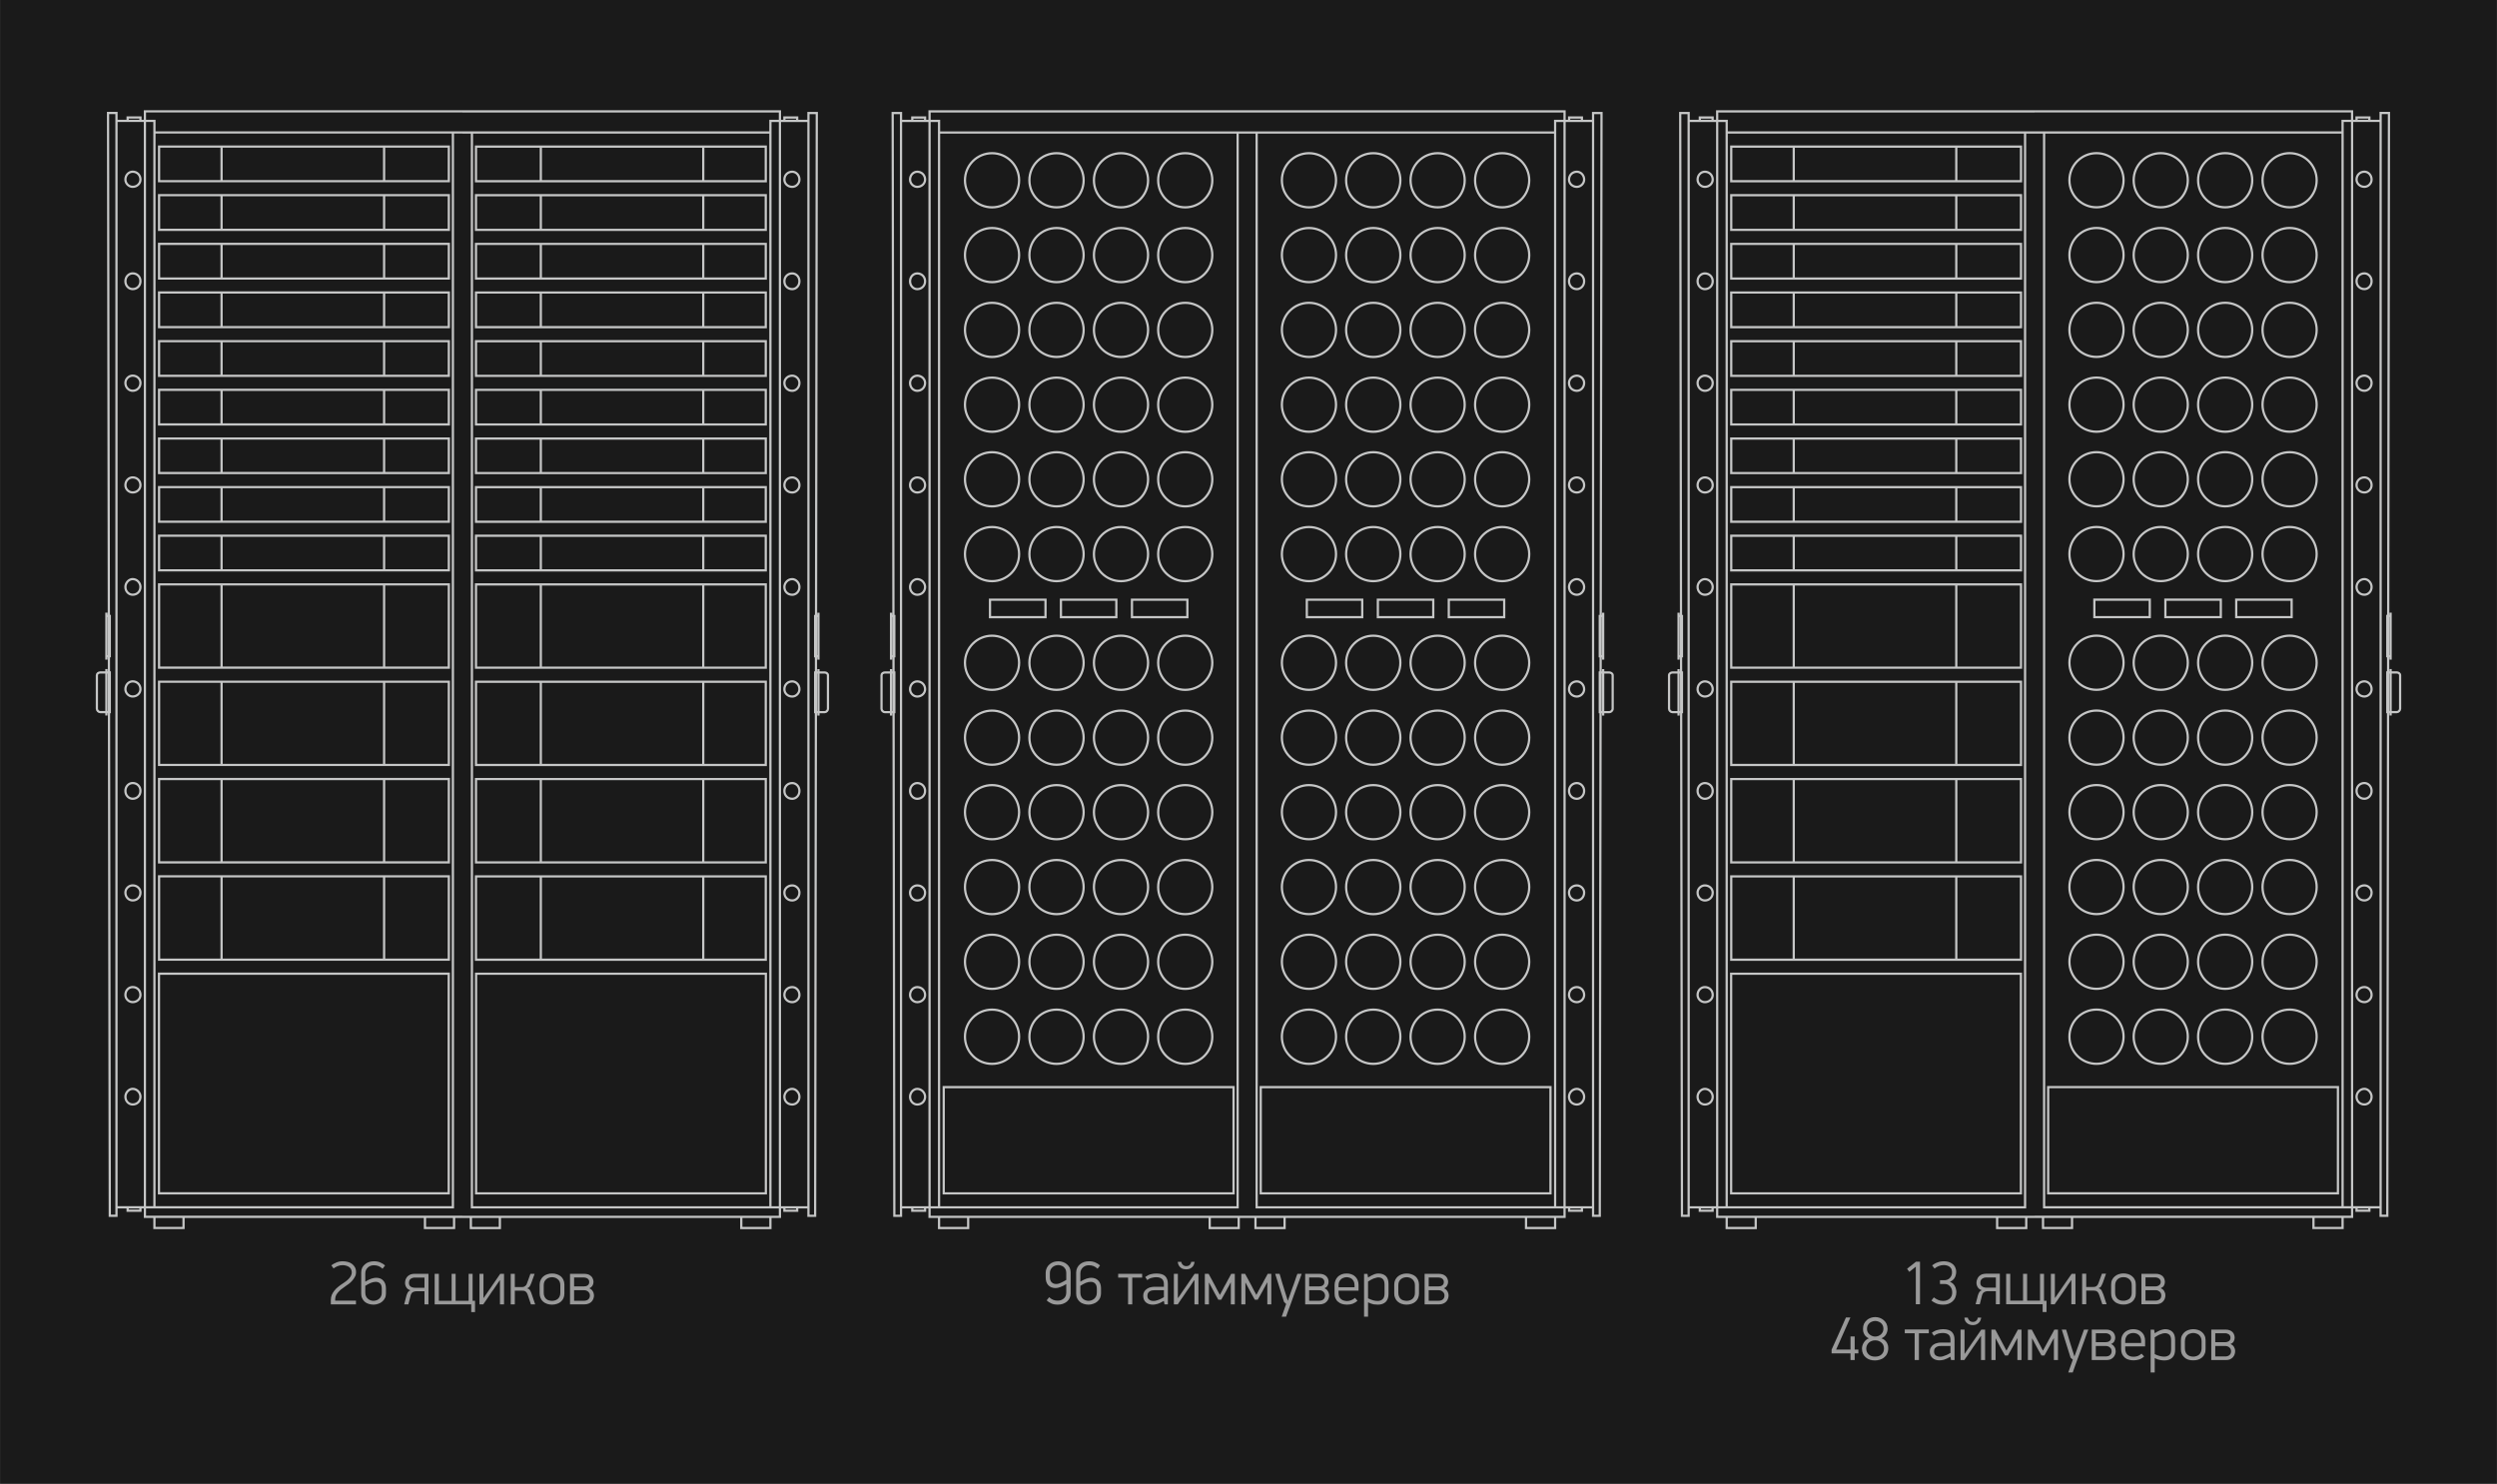 <?xml version="1.0" encoding="UTF-8"?>
<!DOCTYPE svg PUBLIC "-//W3C//DTD SVG 1.1//EN" "http://www.w3.org/Graphics/SVG/1.1/DTD/svg11.dtd">
<!-- Creator: CorelDRAW X8 -->
<svg xmlns="http://www.w3.org/2000/svg" xml:space="preserve" width="257.322mm" height="152.937mm" version="1.1" style="shape-rendering:geometricPrecision; text-rendering:geometricPrecision; image-rendering:optimizeQuality; fill-rule:evenodd; clip-rule:evenodd"
viewBox="0 0 25732 15294"
 xmlns:xlink="http://www.w3.org/1999/xlink">
 <defs>
  <style type="text/css">
   <![CDATA[
    .str0 {stroke:#C5C6C6;stroke-width:23}
    .fil1 {fill:none}
    .fil0 {fill:#1A1A1A}
    .fil2 {fill:#999999;fill-rule:nonzero}
   ]]>
  </style>
 </defs>
 <g id="Слой_x0020_1">
  <polygon class="fil0" points="25732,0 0,0 0,15294 25732,15294 "/>
 </g>
 <g id="Слой_x0020_1_0">
  <g id="_861688256">
   <path class="fil1 str0" d="M7639 12542l0 115 300 0 0 -115m-3087 0l0 115 299 0 0 -115m3013 -10772c40,0 74,35 74,81 0,40 -34,75 -74,75 -47,0 -81,-35 -81,-75 0,-46 34,-81 81,-81zm0 1048c40,0 74,35 74,81 0,46 -34,81 -74,81 -47,0 -81,-35 -81,-81 0,-46 34,-81 81,-81zm0 1054c40,0 74,35 74,75 0,46 -34,81 -74,81 -47,0 -81,-35 -81,-81 0,-40 34,-75 81,-75zm0 1049c40,0 74,34 74,80 0,41 -34,75 -74,75 -47,0 -81,-34 -81,-75 0,-46 34,-80 81,-80zm0 1048c40,0 74,40 74,81 0,46 -34,80 -74,80 -47,0 -81,-34 -81,-80 0,-41 34,-81 81,-81zm0 1054c40,0 74,35 74,81 0,40 -34,75 -74,75 -47,0 -81,-35 -81,-75 0,-46 34,-81 81,-81zm0 1048c40,0 74,35 74,81 0,46 -34,81 -74,81 -47,0 -81,-35 -81,-81 0,-46 34,-81 81,-81zm0 1055c40,0 74,34 74,74 0,47 -34,81 -74,81 -47,0 -81,-34 -81,-81 0,-40 34,-74 81,-74zm0 1048c40,0 74,34 74,81 0,40 -34,74 -74,74 -47,0 -81,-34 -81,-74 0,-47 34,-81 81,-81zm0 1049c40,0 74,41 74,81 0,46 -34,80 -74,80 -47,0 -81,-34 -81,-80 0,-40 34,-81 81,-81zm270 -4908l0 484m-34 -450l34 0 0 415 -34 0 0 -415zm34 547l0 479m64 -444l-64 0 0 409 64 0c17,0 34,-17 34,-35l0 -345c0,-17 -17,-29 -34,-29zm-98 0l34 0 0 409 -34 0 0 -409zm-317 5513l0 35c0,0 17,0 17,0l98 0c0,0 17,0 17,0l0 -35 0 0m-132 -11198l0 -35c0,0 17,0 17,0l98 0c0,0 17,0 17,0l0 35 0 0m116 11198l-392 0 0 -11198 392 0m86 -81l-86 0 0 11366 69 0 17 -11366zm-478 11279l-3076 0 0 -11078m-98 -218l3272 0 0 11394 -3272 0m141 -2506l2986 0 0 2264 -2986 0 0 -2264zm-1 -8168l2986 0 0 -357 -2986 0 0 357zm0 501l2986 0 0 -357 -2986 0 0 357zm0 502l2986 0 0 -357 -2986 0 0 357zm0 501l2986 0 0 -357 -2986 0 0 357zm0 502l2986 0 0 -357 -2986 0 0 357zm0 501l2986 0 0 -357 -2986 0 0 357zm0 501l2986 0 0 -356 -2986 0 0 356zm0 502l2986 0 0 -357 -2986 0 0 357zm0 501l2986 0 0 -357 -2986 0 0 357zm2342 -4011l0 -357m0 858l0 -357m0 859l0 -357m0 858l0 -357m0 859l0 -357m0 858l0 -357m0 858l0 -356m0 858l0 -357m0 858l0 -357m-1674 -4011l0 357m0 144l0 357m0 145l0 357m0 144l0 357m0 145l0 357m0 144l0 357m0 145l0 356m0 145l0 357m0 144l0 357m-668 1003l2986 0 0 -858 -2986 0 0 858zm0 1003l2986 0 0 -858 -2986 0 0 858zm0 1004l2986 0 0 -859 -2986 0 0 859zm0 1003l2986 0 0 -859 -2986 0 0 859zm3033 -8526l-3173 0m2482 5516l0 -858m0 1861l0 -858m0 1862l0 -859m0 1862l0 -859m-1674 -3009l0 858m0 145l0 858m0 145l0 859m0 144l0 859m-3682 2650l0 115 -300 0 0 -115m3088 0l0 115 -300 0 0 -115m-3012 -10772c-41,0 -75,35 -75,81 0,40 34,75 75,75 46,0 80,-35 80,-75 0,-46 -34,-81 -80,-81zm0 1048c-41,0 -75,35 -75,81 0,46 34,81 75,81 46,0 80,-35 80,-81 0,-46 -34,-81 -80,-81zm0 1054c-41,0 -75,35 -75,75 0,46 34,81 75,81 46,0 80,-35 80,-81 0,-40 -34,-75 -80,-75zm0 1049c-41,0 -75,34 -75,80 0,41 34,75 75,75 46,0 80,-34 80,-75 0,-46 -34,-80 -80,-80zm0 1048c-41,0 -75,40 -75,81 0,46 34,80 75,80 46,0 80,-34 80,-80 0,-41 -34,-81 -80,-81zm0 1054c-41,0 -75,35 -75,81 0,40 34,75 75,75 46,0 80,-35 80,-75 0,-46 -34,-81 -80,-81zm0 1048c-41,0 -75,35 -75,81 0,46 34,81 75,81 46,0 80,-35 80,-81 0,-46 -34,-81 -80,-81zm0 1055c-41,0 -75,34 -75,74 0,47 34,81 75,81 46,0 80,-34 80,-81 0,-40 -34,-74 -80,-74zm0 1048c-41,0 -75,34 -75,81 0,40 34,74 75,74 46,0 80,-34 80,-74 0,-47 -34,-81 -80,-81zm0 1049c-41,0 -75,41 -75,81 0,46 34,80 75,80 46,0 80,-34 80,-80 0,-40 -34,-81 -80,-81zm-271 -4908l0 484m35 -450l-35 0 0 415 35 0 0 -415zm-35 547l0 479m-63 -444l63 0 0 409 -63 0c-18,0 -35,-17 -35,-35l0 -345c0,-17 17,-29 35,-29zm98 0l-35 0 0 409 35 0 0 -409zm316 5513l0 35c0,0 -17,0 -17,0l-98 0c0,0 -17,0 -17,0l0 -35 0 0m132 -11198l0 -35c0,0 -17,0 -17,0l-98 0c0,0 -17,0 -17,0l0 35 0 0m-115 11198l391 0 0 -11198 -391 0m-87 -81l87 0 0 11366 -69 0 -18 -11366zm478 11279l3076 0 0 -11078m98 -218l-3272 0 0 11394 3272 0m-141 -2506l-2986 0 0 2264 2986 0 0 -2264zm1 -8168l-2986 0 0 -357 2986 0 0 357zm0 501l-2986 0 0 -357 2986 0 0 357zm0 502l-2986 0 0 -357 2986 0 0 357zm0 501l-2986 0 0 -357 2986 0 0 357zm0 502l-2986 0 0 -357 2986 0 0 357zm0 501l-2986 0 0 -357 2986 0 0 357zm0 501l-2986 0 0 -356 2986 0 0 356zm0 502l-2986 0 0 -357 2986 0 0 357zm0 501l-2986 0 0 -357 2986 0 0 357zm-2342 -4011l0 -357m0 858l0 -357m0 859l0 -357m0 858l0 -357m0 859l0 -357m0 858l0 -357m0 858l0 -356m0 858l0 -357m0 858l0 -357m1675 -4011l0 357m0 144l0 357m0 145l0 357m0 144l0 357m0 145l0 357m0 144l0 357m0 145l0 356m0 145l0 357m0 144l0 357m667 1003l-2986 0 0 -858 2986 0 0 858zm0 1003l-2986 0 0 -858 2986 0 0 858zm0 1004l-2986 0 0 -859 2986 0 0 859zm0 1003l-2986 0 0 -859 2986 0 0 859zm-3032 -8526l3172 0m-2482 5516l0 -858m0 1861l0 -858m0 1862l0 -859m0 1862l0 -859m1675 -3009l0 858m0 145l0 858m0 145l0 859m0 144l0 859"/>
   <path class="fil1 str0" d="M15726 12542l0 115 300 0 0 -115m-3088 0l0 115 300 0 0 -115m3012 -10772c40,0 75,35 75,81 0,40 -35,75 -75,75 -46,0 -81,-35 -81,-75 0,-46 35,-81 81,-81zm0 1048c40,0 75,35 75,81 0,46 -35,81 -75,81 -46,0 -81,-35 -81,-81 0,-46 35,-81 81,-81zm0 1054c40,0 75,35 75,75 0,46 -35,81 -75,81 -46,0 -81,-35 -81,-81 0,-40 35,-75 81,-75zm0 1049c40,0 75,34 75,80 0,41 -35,75 -75,75 -46,0 -81,-34 -81,-75 0,-46 35,-80 81,-80zm0 1048c40,0 75,40 75,81 0,46 -35,80 -75,80 -46,0 -81,-34 -81,-80 0,-41 35,-81 81,-81zm0 1054c40,0 75,35 75,81 0,40 -35,75 -75,75 -46,0 -81,-35 -81,-75 0,-46 35,-81 81,-81zm0 1048c40,0 75,35 75,81 0,46 -35,81 -75,81 -46,0 -81,-35 -81,-81 0,-46 35,-81 81,-81zm0 1055c40,0 75,34 75,74 0,47 -35,81 -75,81 -46,0 -81,-34 -81,-81 0,-40 35,-74 81,-74zm0 1048c40,0 75,34 75,81 0,40 -35,74 -75,74 -46,0 -81,-34 -81,-74 0,-47 35,-81 81,-81zm0 1049c40,0 75,40 75,81 0,46 -35,80 -75,80 -46,0 -81,-34 -81,-80 0,-41 35,-81 81,-81zm271 -4908l0 484m-35 -450l35 0 0 415 -35 0 0 -415zm35 547l0 479m63 -444l-63 0 0 409 63 0c17,0 35,-17 35,-35l0 -345c0,-17 -18,-29 -35,-29zm-98 0l35 0 0 409 -35 0 0 -409zm-316 5513l0 35c0,0 17,0 17,0l98 0c0,0 17,0 17,0l0 -35 0 0m-132 -11198l0 -35c0,0 17,0 17,0l98 0c0,0 17,0 17,0l0 35 0 0m115 11198l-391 0 0 -11198 391 0m87 -81l-87 0 0 11366 69 0 18 -11366zm-478 11279l-3076 0 0 -11078m-98 -218l3271 0 0 11394 -3271 0m140 -1337l2986 0 0 1095 -2986 0 0 -1095zm3032 -9839l-3172 0m2649 4995l0 -180 -571 0 0 180 571 0zm-1463 0l0 -180 -571 0 0 180 571 0zm1442 -1700c154,0 279,125 279,279 0,154 -125,279 -279,279 -154,0 -279,-125 -279,-279 0,-154 125,-279 279,-279zm-665 0c154,0 279,125 279,279 0,154 -125,279 -279,279 -154,0 -279,-125 -279,-279 0,-154 125,-279 279,-279zm665 771c154,0 279,125 279,279 0,155 -125,279 -279,279 -154,0 -279,-124 -279,-279 0,-154 125,-279 279,-279zm-665 0c154,0 279,125 279,279 0,155 -125,279 -279,279 -154,0 -279,-124 -279,-279 0,-154 125,-279 279,-279zm665 -3853c154,0 279,125 279,279 0,154 -125,279 -279,279 -154,0 -279,-125 -279,-279 0,-154 125,-279 279,-279zm-665 0c154,0 279,125 279,279 0,154 -125,279 -279,279 -154,0 -279,-125 -279,-279 0,-154 125,-279 279,-279zm-663 3082c154,0 279,125 279,279 0,154 -125,279 -279,279 -155,0 -280,-125 -280,-279 0,-154 125,-279 280,-279zm-663 0c155,0 279,125 279,279 0,154 -124,279 -279,279 -154,0 -279,-125 -279,-279 0,-154 125,-279 279,-279zm663 771c154,0 279,125 279,279 0,155 -125,279 -279,279 -155,0 -280,-124 -280,-279 0,-154 125,-279 280,-279zm-663 0c155,0 279,125 279,279 0,155 -124,279 -279,279 -154,0 -279,-124 -279,-279 0,-154 125,-279 279,-279zm663 -3853c154,0 279,125 279,279 0,154 -125,279 -279,279 -155,0 -280,-125 -280,-279 0,-154 125,-279 280,-279zm-663 0c155,0 279,125 279,279 0,154 -124,279 -279,279 -154,0 -279,-125 -279,-279 0,-154 125,-279 279,-279zm0 2313c155,0 279,125 279,279 0,154 -124,279 -279,279 -154,0 -279,-125 -279,-279 0,-154 125,-279 279,-279zm663 0c154,0 279,125 279,279 0,154 -125,279 -279,279 -155,0 -280,-125 -280,-279 0,-154 125,-279 280,-279zm663 0c154,0 279,125 279,279 0,154 -125,279 -279,279 -154,0 -279,-125 -279,-279 0,-154 125,-279 279,-279zm665 0c154,0 279,125 279,279 0,154 -125,279 -279,279 -154,0 -279,-125 -279,-279 0,-154 125,-279 279,-279zm-1991 -771c155,0 279,125 279,279 0,154 -124,279 -279,279 -154,0 -279,-125 -279,-279 0,-154 125,-279 279,-279zm663 0c154,0 279,125 279,279 0,154 -125,279 -279,279 -155,0 -280,-125 -280,-279 0,-154 125,-279 280,-279zm663 0c154,0 279,125 279,279 0,154 -125,279 -279,279 -154,0 -279,-125 -279,-279 0,-154 125,-279 279,-279zm665 0c154,0 279,125 279,279 0,154 -125,279 -279,279 -154,0 -279,-125 -279,-279 0,-154 125,-279 279,-279zm0 -771c154,0 279,125 279,279 0,154 -125,279 -279,279 -154,0 -279,-125 -279,-279 0,-154 125,-279 279,-279zm-665 0c154,0 279,125 279,279 0,154 -125,279 -279,279 -154,0 -279,-125 -279,-279 0,-154 125,-279 279,-279zm-663 0c154,0 279,125 279,279 0,154 -125,279 -279,279 -155,0 -280,-125 -280,-279 0,-154 125,-279 280,-279zm-663 0c155,0 279,125 279,279 0,154 -124,279 -279,279 -154,0 -279,-125 -279,-279 0,-154 125,-279 279,-279zm0 7842c155,0 279,-125 279,-279 0,-154 -124,-279 -279,-279 -154,0 -279,125 -279,279 0,154 125,279 279,279zm663 0c154,0 279,-125 279,-279 0,-154 -125,-279 -279,-279 -155,0 -280,125 -280,279 0,154 125,279 280,279zm663 0c154,0 279,-125 279,-279 0,-154 -125,-279 -279,-279 -154,0 -279,125 -279,279 0,154 125,279 279,279zm665 0c154,0 279,-125 279,-279 0,-154 -125,-279 -279,-279 -154,0 -279,125 -279,279 0,154 125,279 279,279zm0 -770c154,0 279,-125 279,-279 0,-154 -125,-279 -279,-279 -154,0 -279,125 -279,279 0,154 125,279 279,279zm-665 0c154,0 279,-125 279,-279 0,-154 -125,-279 -279,-279 -154,0 -279,125 -279,279 0,154 125,279 279,279zm-663 0c154,0 279,-125 279,-279 0,-154 -125,-279 -279,-279 -155,0 -280,125 -280,279 0,154 125,279 280,279zm-663 0c155,0 279,-125 279,-279 0,-154 -124,-279 -279,-279 -154,0 -279,125 -279,279 0,154 125,279 279,279zm1991 -772c154,0 279,-125 279,-279 0,-154 -125,-279 -279,-279 -154,0 -279,125 -279,279 0,154 125,279 279,279zm-665 0c154,0 279,-125 279,-279 0,-154 -125,-279 -279,-279 -154,0 -279,125 -279,279 0,154 125,279 279,279zm-663 0c154,0 279,-125 279,-279 0,-154 -125,-279 -279,-279 -155,0 -280,125 -280,279 0,154 125,279 280,279zm-663 0c155,0 279,-125 279,-279 0,-154 -124,-279 -279,-279 -154,0 -279,125 -279,279 0,154 125,279 279,279zm0 2315c155,0 279,-126 279,-280 0,-154 -124,-279 -279,-279 -154,0 -279,125 -279,279 0,155 125,280 279,280zm663 0c154,0 279,-126 279,-280 0,-154 -125,-279 -279,-279 -155,0 -280,125 -280,279 0,155 125,280 280,280zm-663 -3855c155,0 279,-125 279,-279 0,-154 -124,-279 -279,-279 -154,0 -279,125 -279,279 0,154 125,279 279,279zm663 0c154,0 279,-125 279,-279 0,-154 -125,-279 -279,-279 -155,0 -280,125 -280,279 0,154 125,279 280,279zm-663 772c155,0 279,-125 279,-279 0,-154 -124,-279 -279,-279 -154,0 -279,125 -279,279 0,154 125,279 279,279zm663 0c154,0 279,-125 279,-279 0,-154 -125,-279 -279,-279 -155,0 -280,125 -280,279 0,154 125,279 280,279zm663 3083c154,0 279,-126 279,-280 0,-154 -125,-279 -279,-279 -154,0 -279,125 -279,279 0,155 125,280 279,280zm665 0c154,0 279,-126 279,-280 0,-154 -125,-279 -279,-279 -154,0 -279,125 -279,279 0,155 125,280 279,280zm-665 -3855c154,0 279,-125 279,-279 0,-154 -125,-279 -279,-279 -154,0 -279,125 -279,279 0,154 125,279 279,279zm665 0c154,0 279,-125 279,-279 0,-154 -125,-279 -279,-279 -154,0 -279,125 -279,279 0,154 125,279 279,279zm-665 772c154,0 279,-125 279,-279 0,-154 -125,-279 -279,-279 -154,0 -279,125 -279,279 0,154 125,279 279,279zm665 0c154,0 279,-125 279,-279 0,-154 -125,-279 -279,-279 -154,0 -279,125 -279,279 0,154 125,279 279,279zm-710 -1521l0 -180 -571 0 0 180 571 0zm-4793 6181l0 115 -300 0 0 -115m3088 0l0 115 -299 0 0 -115m-3014 -10772c-40,0 -74,35 -74,81 0,40 34,75 74,75 46,0 81,-35 81,-75 0,-46 -35,-81 -81,-81zm0 1048c-40,0 -74,35 -74,81 0,46 34,81 74,81 46,0 81,-35 81,-81 0,-46 -35,-81 -81,-81zm0 1054c-40,0 -74,35 -74,75 0,46 34,81 74,81 46,0 81,-35 81,-81 0,-40 -35,-75 -81,-75zm0 1049c-40,0 -74,34 -74,80 0,41 34,75 74,75 46,0 81,-34 81,-75 0,-46 -35,-80 -81,-80zm0 1048c-40,0 -74,40 -74,81 0,46 34,80 74,80 46,0 81,-34 81,-80 0,-41 -35,-81 -81,-81zm0 1054c-40,0 -74,35 -74,81 0,40 34,75 74,75 46,0 81,-35 81,-75 0,-46 -35,-81 -81,-81zm0 1048c-40,0 -74,35 -74,81 0,46 34,81 74,81 46,0 81,-35 81,-81 0,-46 -35,-81 -81,-81zm0 1055c-40,0 -74,34 -74,74 0,47 34,81 74,81 46,0 81,-34 81,-81 0,-40 -35,-74 -81,-74zm0 1048c-40,0 -74,34 -74,81 0,40 34,74 74,74 46,0 81,-34 81,-74 0,-47 -35,-81 -81,-81zm0 1049c-40,0 -74,40 -74,81 0,46 34,80 74,80 46,0 81,-34 81,-80 0,-41 -35,-81 -81,-81zm-270 -4908l0 484m34 -450l-34 0 0 415 34 0 0 -415zm-34 547l0 479m-64 -444l64 0 0 409 -64 0c-17,0 -34,-17 -34,-35l0 -345c0,-17 17,-29 34,-29zm98 0l-34 0 0 409 34 0 0 -409zm317 5513l0 35c0,0 -17,0 -17,0l-98 0c0,0 -17,0 -17,0l0 -35 0 0m132 -11198l0 -35c0,0 -17,0 -17,0l-98 0c0,0 -17,0 -17,0l0 35 0 0m-116 11198l392 0 0 -11198 -392 0m-86 -81l86 0 0 11366 -69 0 -17 -11366zm478 11279l3077 0 0 -11078m98 -218l-3273 0 0 11394 3273 0m-140 -1337l-2987 0 0 1095 2987 0 0 -1095zm-3034 -9839l3174 0m-2650 4995l0 -180 572 0 0 180 -572 0zm1463 0l0 -180 571 0 0 180 -571 0zm-1442 -1700c-155,0 -279,125 -279,279 0,154 124,279 279,279 154,0 279,-125 279,-279 0,-154 -125,-279 -279,-279zm665 0c-155,0 -280,125 -280,279 0,154 126,279 280,279 154,0 279,-125 279,-279 0,-154 -125,-279 -279,-279zm-665 771c-155,0 -279,125 -279,279 0,155 124,279 279,279 154,0 279,-124 279,-279 0,-154 -125,-279 -279,-279zm665 0c-155,0 -280,125 -280,279 0,155 126,279 280,279 154,0 279,-124 279,-279 0,-154 -125,-279 -279,-279zm-665 -3853c-155,0 -279,125 -279,279 0,154 124,279 279,279 154,0 279,-125 279,-279 0,-154 -125,-279 -279,-279zm665 0c-155,0 -280,125 -280,279 0,154 126,279 280,279 154,0 279,-125 279,-279 0,-154 -125,-279 -279,-279zm664 3082c-154,0 -279,125 -279,279 0,154 125,279 279,279 154,0 279,-125 279,-279 0,-154 -125,-279 -279,-279zm662 0c-154,0 -279,125 -279,279 0,154 125,279 279,279 154,0 279,-125 279,-279 0,-154 -125,-279 -279,-279zm-662 771c-154,0 -279,125 -279,279 0,155 125,279 279,279 154,0 279,-124 279,-279 0,-154 -125,-279 -279,-279zm662 0c-154,0 -279,125 -279,279 0,155 125,279 279,279 154,0 279,-124 279,-279 0,-154 -125,-279 -279,-279zm-662 -3853c-154,0 -279,125 -279,279 0,154 125,279 279,279 154,0 279,-125 279,-279 0,-154 -125,-279 -279,-279zm662 0c-154,0 -279,125 -279,279 0,154 125,279 279,279 154,0 279,-125 279,-279 0,-154 -125,-279 -279,-279zm0 2313c-154,0 -279,125 -279,279 0,154 125,279 279,279 154,0 279,-125 279,-279 0,-154 -125,-279 -279,-279zm-662 0c-154,0 -279,125 -279,279 0,154 125,279 279,279 154,0 279,-125 279,-279 0,-154 -125,-279 -279,-279zm-664 0c-155,0 -280,125 -280,279 0,154 126,279 280,279 154,0 279,-125 279,-279 0,-154 -125,-279 -279,-279zm-665 0c-155,0 -279,125 -279,279 0,154 124,279 279,279 154,0 279,-125 279,-279 0,-154 -125,-279 -279,-279zm1991 -771c-154,0 -279,125 -279,279 0,154 125,279 279,279 154,0 279,-125 279,-279 0,-154 -125,-279 -279,-279zm-662 0c-154,0 -279,125 -279,279 0,154 125,279 279,279 154,0 279,-125 279,-279 0,-154 -125,-279 -279,-279zm-664 0c-155,0 -280,125 -280,279 0,154 126,279 280,279 154,0 279,-125 279,-279 0,-154 -125,-279 -279,-279zm-665 0c-155,0 -279,125 -279,279 0,154 124,279 279,279 154,0 279,-125 279,-279 0,-154 -125,-279 -279,-279zm0 -771c-155,0 -279,125 -279,279 0,154 124,279 279,279 154,0 279,-125 279,-279 0,-154 -125,-279 -279,-279zm665 0c-155,0 -280,125 -280,279 0,154 126,279 280,279 154,0 279,-125 279,-279 0,-154 -125,-279 -279,-279zm664 0c-154,0 -279,125 -279,279 0,154 125,279 279,279 154,0 279,-125 279,-279 0,-154 -125,-279 -279,-279zm662 0c-154,0 -279,125 -279,279 0,154 125,279 279,279 154,0 279,-125 279,-279 0,-154 -125,-279 -279,-279zm0 7842c-154,0 -279,-125 -279,-279 0,-154 125,-279 279,-279 154,0 279,125 279,279 0,154 -125,279 -279,279zm-662 0c-154,0 -279,-125 -279,-279 0,-154 125,-279 279,-279 154,0 279,125 279,279 0,154 -125,279 -279,279zm-664 0c-155,0 -280,-125 -280,-279 0,-154 126,-279 280,-279 154,0 279,125 279,279 0,154 -125,279 -279,279zm-665 0c-155,0 -279,-125 -279,-279 0,-154 124,-279 279,-279 154,0 279,125 279,279 0,154 -125,279 -279,279zm0 -770c-155,0 -279,-125 -279,-279 0,-154 124,-279 279,-279 154,0 279,125 279,279 0,154 -125,279 -279,279zm665 0c-155,0 -280,-125 -280,-279 0,-154 126,-279 280,-279 154,0 279,125 279,279 0,154 -125,279 -279,279zm664 0c-154,0 -279,-125 -279,-279 0,-154 125,-279 279,-279 154,0 279,125 279,279 0,154 -125,279 -279,279zm662 0c-154,0 -279,-125 -279,-279 0,-154 125,-279 279,-279 154,0 279,125 279,279 0,154 -125,279 -279,279zm-1991 -772c-155,0 -279,-125 -279,-279 0,-154 124,-279 279,-279 154,0 279,125 279,279 0,154 -125,279 -279,279zm665 0c-155,0 -280,-125 -280,-279 0,-154 126,-279 280,-279 154,0 279,125 279,279 0,154 -125,279 -279,279zm664 0c-154,0 -279,-125 -279,-279 0,-154 125,-279 279,-279 154,0 279,125 279,279 0,154 -125,279 -279,279zm662 0c-154,0 -279,-125 -279,-279 0,-154 125,-279 279,-279 154,0 279,125 279,279 0,154 -125,279 -279,279zm0 2315c-154,0 -279,-126 -279,-280 0,-154 125,-279 279,-279 154,0 279,125 279,279 0,155 -125,280 -279,280zm-662 0c-154,0 -279,-126 -279,-280 0,-154 125,-279 279,-279 154,0 279,125 279,279 0,155 -125,280 -279,280zm662 -3855c-154,0 -279,-125 -279,-279 0,-154 125,-279 279,-279 154,0 279,125 279,279 0,154 -125,279 -279,279zm-662 0c-154,0 -279,-125 -279,-279 0,-154 125,-279 279,-279 154,0 279,125 279,279 0,154 -125,279 -279,279zm662 772c-154,0 -279,-125 -279,-279 0,-154 125,-279 279,-279 154,0 279,125 279,279 0,154 -125,279 -279,279zm-662 0c-154,0 -279,-125 -279,-279 0,-154 125,-279 279,-279 154,0 279,125 279,279 0,154 -125,279 -279,279zm-664 3083c-155,0 -280,-126 -280,-280 0,-154 126,-279 280,-279 154,0 279,125 279,279 0,155 -125,280 -279,280zm-665 0c-155,0 -279,-126 -279,-280 0,-154 124,-279 279,-279 154,0 279,125 279,279 0,155 -125,280 -279,280zm665 -3855c-155,0 -280,-125 -280,-279 0,-154 126,-279 280,-279 154,0 279,125 279,279 0,154 -125,279 -279,279zm-665 0c-155,0 -279,-125 -279,-279 0,-154 124,-279 279,-279 154,0 279,125 279,279 0,154 -125,279 -279,279zm665 772c-155,0 -280,-125 -280,-279 0,-154 126,-279 280,-279 154,0 279,125 279,279 0,154 -125,279 -279,279zm-665 0c-155,0 -279,-125 -279,-279 0,-154 124,-279 279,-279 154,0 279,125 279,279 0,154 -125,279 -279,279zm710 -1521l0 -180 571 0 0 180 -571 0z"/>
   <path class="fil1 str0" d="M18093 12542l0 115 -299 0 0 -115m3087 0l0 115 -300 0 0 -115m-3012 -10772c-40,0 -75,35 -75,81 0,40 35,75 75,75 46,0 81,-35 81,-75 0,-46 -35,-81 -81,-81zm0 1048c-40,0 -75,35 -75,81 0,46 35,81 75,81 46,0 81,-35 81,-81 0,-46 -35,-81 -81,-81zm0 1054c-40,0 -75,35 -75,75 0,46 35,81 75,81 46,0 81,-35 81,-81 0,-40 -35,-75 -81,-75zm0 1049c-40,0 -75,34 -75,80 0,41 35,75 75,75 46,0 81,-34 81,-75 0,-46 -35,-80 -81,-80zm0 1048c-40,0 -75,40 -75,81 0,46 35,80 75,80 46,0 81,-34 81,-80 0,-41 -35,-81 -81,-81zm0 1054c-40,0 -75,35 -75,81 0,40 35,75 75,75 46,0 81,-35 81,-75 0,-46 -35,-81 -81,-81zm0 1048c-40,0 -75,35 -75,81 0,46 35,81 75,81 46,0 81,-35 81,-81 0,-46 -35,-81 -81,-81zm0 1055c-40,0 -75,34 -75,74 0,47 35,81 75,81 46,0 81,-34 81,-81 0,-40 -35,-74 -81,-74zm0 1048c-40,0 -75,34 -75,81 0,40 35,74 75,74 46,0 81,-34 81,-74 0,-47 -35,-81 -81,-81zm0 1049c-40,0 -75,41 -75,81 0,46 35,80 75,80 46,0 81,-34 81,-80 0,-40 -35,-81 -81,-81zm-271 -4908l0 484m35 -450l-35 0 0 415 35 0 0 -415zm-35 547l0 479m-63 -444l63 0 0 409 -63 0c-17,0 -35,-17 -35,-35l0 -345c0,-17 18,-29 35,-29zm98 0l-35 0 0 409 35 0 0 -409zm316 5513l0 35c0,0 -17,0 -17,0l-98 0c0,0 -17,0 -17,0l0 -35 0 0m132 -11198l0 -35c0,0 -17,0 -17,0l-98 0c0,0 -17,0 -17,0l0 35 0 0m-115 11198l392 0 0 -11198 -392 0m-87 -81l87 0 0 11366 -69 0 -18 -11366zm478 11279l3076 0 0 -11078m98 -218l-3271 0 0 11394 3271 0m-141 -2506l-2986 0 0 2264 2986 0 0 -2264zm1 -8168l-2986 0 0 -357 2986 0 0 357zm0 501l-2986 0 0 -357 2986 0 0 357zm0 502l-2986 0 0 -357 2986 0 0 357zm0 501l-2986 0 0 -357 2986 0 0 357zm0 502l-2986 0 0 -357 2986 0 0 357zm0 501l-2986 0 0 -357 2986 0 0 357zm0 501l-2986 0 0 -356 2986 0 0 356zm0 502l-2986 0 0 -357 2986 0 0 357zm0 501l-2986 0 0 -357 2986 0 0 357zm-2342 -4011l0 -357m0 858l0 -357m0 859l0 -357m0 858l0 -357m0 859l0 -357m0 858l0 -357m0 858l0 -356m0 858l0 -357m0 858l0 -357m1675 -4011l0 357m0 144l0 357m0 145l0 357m0 144l0 357m0 145l0 357m0 144l0 357m0 145l0 356m0 145l0 357m0 144l0 357m667 1003l-2986 0 0 -858 2986 0 0 858zm0 1003l-2986 0 0 -858 2986 0 0 858zm0 1004l-2986 0 0 -859 2986 0 0 859zm0 1003l-2986 0 0 -859 2986 0 0 859zm-3032 -8526l3172 0m-2482 5516l0 -858m0 1861l0 -858m0 1862l0 -859m0 1862l0 -859m1675 -3009l0 858m0 145l0 858m0 145l0 859m0 144l0 859m3681 2650l0 115 300 0 0 -115m-3087 0l0 115 299 0 0 -115m3013 -10772c40,0 74,35 74,81 0,40 -34,75 -74,75 -46,0 -81,-35 -81,-75 0,-46 35,-81 81,-81zm0 1048c40,0 74,35 74,81 0,46 -34,81 -74,81 -46,0 -81,-35 -81,-81 0,-46 35,-81 81,-81zm0 1054c40,0 74,35 74,75 0,46 -34,81 -74,81 -46,0 -81,-35 -81,-81 0,-40 35,-75 81,-75zm0 1049c40,0 74,34 74,80 0,41 -34,75 -74,75 -46,0 -81,-34 -81,-75 0,-46 35,-80 81,-80zm0 1048c40,0 74,40 74,81 0,46 -34,80 -74,80 -46,0 -81,-34 -81,-80 0,-41 35,-81 81,-81zm0 1054c40,0 74,35 74,81 0,40 -34,75 -74,75 -46,0 -81,-35 -81,-75 0,-46 35,-81 81,-81zm0 1048c40,0 74,35 74,81 0,46 -34,81 -74,81 -46,0 -81,-35 -81,-81 0,-46 35,-81 81,-81zm0 1055c40,0 74,34 74,74 0,47 -34,81 -74,81 -46,0 -81,-34 -81,-81 0,-40 35,-74 81,-74zm0 1048c40,0 74,34 74,81 0,40 -34,74 -74,74 -46,0 -81,-34 -81,-74 0,-47 35,-81 81,-81zm0 1049c40,0 74,41 74,81 0,46 -34,80 -74,80 -46,0 -81,-34 -81,-80 0,-40 35,-81 81,-81zm270 -4908l0 484m-34 -450l34 0 0 415 -34 0 0 -415zm34 547l0 479m64 -444l-64 0 0 409 64 0c17,0 34,-17 34,-35l0 -345c0,-17 -17,-29 -34,-29zm-98 0l34 0 0 409 -34 0 0 -409zm-317 5513l0 35c0,0 17,0 17,0l98 0c0,0 17,0 17,0l0 -35 0 0m-132 -11198l0 -35c0,0 17,0 17,0l98 0c0,0 17,0 17,0l0 35 0 0m116 11198l-392 0 0 -11198 392 0m86 -81l-86 0 0 11366 69 0 17 -11366zm-478 11279l-3076 0 0 -11078m-98 -218l3272 0 0 11394 -3272 0m140 -1337l2986 0 0 1095 -2986 0 0 -1095zm3033 -9839l-3173 0m2649 4995l0 -180 -571 0 0 180 571 0zm-1462 0l0 -180 -571 0 0 180 571 0zm1441 -1700c155,0 279,125 279,279 0,154 -124,279 -279,279 -154,0 -279,-125 -279,-279 0,-154 125,-279 279,-279zm-664 0c154,0 279,125 279,279 0,154 -125,279 -279,279 -154,0 -279,-125 -279,-279 0,-154 125,-279 279,-279zm664 771c155,0 279,125 279,279 0,155 -124,279 -279,279 -154,0 -279,-124 -279,-279 0,-154 125,-279 279,-279zm-664 0c154,0 279,125 279,279 0,155 -125,279 -279,279 -154,0 -279,-124 -279,-279 0,-154 125,-279 279,-279zm664 -3853c155,0 279,125 279,279 0,154 -124,279 -279,279 -154,0 -279,-125 -279,-279 0,-154 125,-279 279,-279zm-664 0c154,0 279,125 279,279 0,154 -125,279 -279,279 -154,0 -279,-125 -279,-279 0,-154 125,-279 279,-279zm-664 3082c154,0 279,125 279,279 0,154 -125,279 -279,279 -154,0 -279,-125 -279,-279 0,-154 125,-279 279,-279zm-662 0c154,0 279,125 279,279 0,154 -125,279 -279,279 -154,0 -279,-125 -279,-279 0,-154 125,-279 279,-279zm662 771c154,0 279,125 279,279 0,155 -125,279 -279,279 -154,0 -279,-124 -279,-279 0,-154 125,-279 279,-279zm-662 0c154,0 279,125 279,279 0,155 -125,279 -279,279 -154,0 -279,-124 -279,-279 0,-154 125,-279 279,-279zm662 -3853c154,0 279,125 279,279 0,154 -125,279 -279,279 -154,0 -279,-125 -279,-279 0,-154 125,-279 279,-279zm-662 0c154,0 279,125 279,279 0,154 -125,279 -279,279 -154,0 -279,-125 -279,-279 0,-154 125,-279 279,-279zm0 2313c154,0 279,125 279,279 0,154 -125,279 -279,279 -154,0 -279,-125 -279,-279 0,-154 125,-279 279,-279zm662 0c154,0 279,125 279,279 0,154 -125,279 -279,279 -154,0 -279,-125 -279,-279 0,-154 125,-279 279,-279zm664 0c154,0 279,125 279,279 0,154 -125,279 -279,279 -154,0 -279,-125 -279,-279 0,-154 125,-279 279,-279zm664 0c155,0 279,125 279,279 0,154 -124,279 -279,279 -154,0 -279,-125 -279,-279 0,-154 125,-279 279,-279zm-1990 -771c154,0 279,125 279,279 0,154 -125,279 -279,279 -154,0 -279,-125 -279,-279 0,-154 125,-279 279,-279zm662 0c154,0 279,125 279,279 0,154 -125,279 -279,279 -154,0 -279,-125 -279,-279 0,-154 125,-279 279,-279zm664 0c154,0 279,125 279,279 0,154 -125,279 -279,279 -154,0 -279,-125 -279,-279 0,-154 125,-279 279,-279zm664 0c155,0 279,125 279,279 0,154 -124,279 -279,279 -154,0 -279,-125 -279,-279 0,-154 125,-279 279,-279zm0 -771c155,0 279,125 279,279 0,155 -124,279 -279,279 -154,0 -279,-124 -279,-279 0,-154 125,-279 279,-279zm-664 0c154,0 279,125 279,279 0,155 -125,279 -279,279 -154,0 -279,-124 -279,-279 0,-154 125,-279 279,-279zm-664 0c154,0 279,125 279,279 0,155 -125,279 -279,279 -154,0 -279,-124 -279,-279 0,-154 125,-279 279,-279zm-662 0c154,0 279,125 279,279 0,155 -125,279 -279,279 -154,0 -279,-124 -279,-279 0,-154 125,-279 279,-279zm0 7842c154,0 279,-125 279,-279 0,-154 -125,-279 -279,-279 -154,0 -279,125 -279,279 0,154 125,279 279,279zm662 0c154,0 279,-125 279,-279 0,-154 -125,-279 -279,-279 -154,0 -279,125 -279,279 0,154 125,279 279,279zm664 0c154,0 279,-125 279,-279 0,-154 -125,-279 -279,-279 -154,0 -279,125 -279,279 0,154 125,279 279,279zm664 0c155,0 279,-125 279,-279 0,-154 -124,-279 -279,-279 -154,0 -279,125 -279,279 0,154 125,279 279,279zm0 -770c155,0 279,-125 279,-279 0,-154 -124,-279 -279,-279 -154,0 -279,125 -279,279 0,154 125,279 279,279zm-664 0c154,0 279,-125 279,-279 0,-154 -125,-279 -279,-279 -154,0 -279,125 -279,279 0,154 125,279 279,279zm-664 0c154,0 279,-125 279,-279 0,-154 -125,-279 -279,-279 -154,0 -279,125 -279,279 0,154 125,279 279,279zm-662 0c154,0 279,-125 279,-279 0,-154 -125,-279 -279,-279 -154,0 -279,125 -279,279 0,154 125,279 279,279zm1990 -772c155,0 279,-125 279,-279 0,-154 -124,-279 -279,-279 -154,0 -279,125 -279,279 0,154 125,279 279,279zm-664 0c154,0 279,-125 279,-279 0,-154 -125,-279 -279,-279 -154,0 -279,125 -279,279 0,154 125,279 279,279zm-664 0c154,0 279,-125 279,-279 0,-154 -125,-279 -279,-279 -154,0 -279,125 -279,279 0,154 125,279 279,279zm-662 0c154,0 279,-125 279,-279 0,-154 -125,-279 -279,-279 -154,0 -279,125 -279,279 0,154 125,279 279,279zm0 2315c154,0 279,-126 279,-280 0,-154 -125,-279 -279,-279 -154,0 -279,125 -279,279 0,155 125,280 279,280zm662 0c154,0 279,-126 279,-280 0,-154 -125,-279 -279,-279 -154,0 -279,125 -279,279 0,155 125,280 279,280zm-662 -3855c154,0 279,-125 279,-279 0,-154 -125,-279 -279,-279 -154,0 -279,125 -279,279 0,154 125,279 279,279zm662 0c154,0 279,-125 279,-279 0,-154 -125,-279 -279,-279 -154,0 -279,125 -279,279 0,154 125,279 279,279zm-662 772c154,0 279,-125 279,-279 0,-154 -125,-279 -279,-279 -154,0 -279,125 -279,279 0,154 125,279 279,279zm662 0c154,0 279,-125 279,-279 0,-154 -125,-279 -279,-279 -154,0 -279,125 -279,279 0,154 125,279 279,279zm664 3083c154,0 279,-126 279,-280 0,-154 -125,-279 -279,-279 -154,0 -279,125 -279,279 0,155 125,280 279,280zm664 0c155,0 279,-126 279,-280 0,-154 -124,-279 -279,-279 -154,0 -279,125 -279,279 0,155 125,280 279,280zm-664 -3855c154,0 279,-125 279,-279 0,-154 -125,-279 -279,-279 -154,0 -279,125 -279,279 0,154 125,279 279,279zm664 0c155,0 279,-125 279,-279 0,-154 -124,-279 -279,-279 -154,0 -279,125 -279,279 0,154 125,279 279,279zm-664 772c154,0 279,-125 279,-279 0,-154 -125,-279 -279,-279 -154,0 -279,125 -279,279 0,154 125,279 279,279zm664 0c155,0 279,-125 279,-279 0,-154 -124,-279 -279,-279 -154,0 -279,125 -279,279 0,154 125,279 279,279zm-709 -1521l0 -180 -571 0 0 180 571 0z"/>
   <path class="fil2" d="M11033 13332c0,18 -4,34 -11,48 -7,14 -16,26 -28,36 -12,10 -26,17 -42,23 -16,5 -33,8 -50,8 -28,0 -51,-4 -69,-13 -19,-8 -34,-19 -47,-31l26 -33c12,12 25,21 40,27 14,6 30,9 48,9 9,0 19,-2 29,-4 10,-3 20,-8 29,-15 9,-6 16,-15 22,-26 5,-11 8,-24 8,-40l0 -86c-23,14 -44,25 -62,31 -18,7 -34,10 -48,10 -32,0 -57,-10 -75,-29 -18,-19 -27,-46 -27,-81l0 -49c0,-18 4,-34 11,-48 7,-15 16,-27 28,-37 11,-10 25,-18 41,-24 16,-5 32,-8 50,-8 17,0 33,3 48,8 16,5 29,13 41,23 11,9 21,21 28,35 6,14 10,30 10,47l0 219 0 0zm-214 -171c0,25 6,44 18,55 12,12 27,18 46,18 16,0 33,-4 51,-13 17,-8 36,-18 54,-29l0 -69c0,-15 -2,-28 -7,-39 -6,-10 -12,-19 -20,-26 -8,-6 -17,-11 -27,-14 -10,-3 -19,-5 -29,-5 -9,0 -19,2 -29,5 -10,3 -19,8 -28,15 -8,7 -15,15 -21,26 -6,11 -8,23 -8,38l0 38zm271 -46c0,-17 4,-33 11,-48 7,-14 16,-26 28,-36 12,-10 26,-18 41,-23 16,-5 33,-8 51,-8 27,0 49,4 68,13 19,8 34,18 47,30l-25 34c-13,-12 -26,-21 -40,-27 -15,-6 -31,-9 -50,-9 -8,0 -18,1 -29,4 -10,3 -19,8 -28,15 -9,7 -16,16 -22,26 -6,11 -9,25 -9,40l0 84c23,-14 44,-25 63,-31 19,-6 35,-9 48,-9 32,0 57,10 75,30 18,19 27,46 27,79l0 52c0,18 -4,34 -10,48 -7,14 -16,26 -28,36 -12,10 -26,18 -41,23 -16,6 -33,9 -50,9 -18,0 -35,-3 -50,-8 -16,-5 -29,-12 -40,-22 -11,-10 -20,-22 -27,-36 -7,-14 -10,-30 -10,-48l0 -218 0 0zm213 169c0,-25 -6,-43 -18,-55 -12,-12 -27,-17 -46,-17 -16,0 -33,4 -51,11 -18,8 -36,18 -55,30l0 70c0,15 3,28 8,39 5,11 12,19 20,26 9,7 18,12 27,15 10,3 20,5 29,5 9,0 19,-2 29,-5 10,-3 19,-8 28,-15 8,-7 15,-15 21,-26 5,-11 8,-24 8,-39l0 -39zm365 -116l0 276 -43 0 0 -276 -102 0 0 -39 247 0 0 39 -102 0 0 0zm325 241c-28,16 -51,27 -68,31 -17,5 -32,7 -45,7 -29,0 -53,-8 -72,-24 -18,-16 -27,-39 -27,-68 0,-17 4,-31 11,-43 8,-12 17,-21 28,-28 11,-8 23,-13 36,-16 12,-3 24,-5 35,-5l103 0 0 -28c0,-24 -7,-42 -20,-53 -14,-12 -33,-18 -60,-18 -13,0 -27,2 -43,6 -16,3 -32,11 -48,24l-21 -32c19,-14 38,-24 58,-29 19,-5 38,-7 57,-7 42,0 73,9 91,28 18,18 27,45 27,80l0 210 -35 0 -6 -34 -1 -1 0 0zm1 -111l-93 0c-8,0 -16,1 -25,2 -9,1 -17,3 -25,8 -8,4 -14,9 -19,17 -5,7 -8,17 -8,30 0,19 6,32 19,41 12,9 27,13 45,13 9,0 17,-1 27,-4 9,-2 18,-5 28,-9 9,-4 18,-8 27,-13 9,-5 17,-9 24,-13l0 -72zm146 80c4,-5 8,-12 15,-21 5,-8 12,-18 18,-27 7,-10 13,-19 19,-28 6,-8 11,-15 14,-20l105 -153 39 0 0 315 -41 0 0 -248 -3 0c-3,5 -8,12 -14,20 -6,9 -12,18 -18,28 -7,10 -13,19 -19,28 -6,9 -11,15 -15,21 -3,3 -7,9 -12,17 -6,8 -12,17 -18,27 -7,10 -14,20 -21,31 -8,11 -15,21 -22,31 -7,10 -13,19 -18,27 -6,8 -10,14 -12,18l-40 0 0 -315 41 0 0 249 2 0 0 0zm33 -372c2,12 7,22 17,31 9,9 21,13 34,13 15,0 27,-4 36,-12 8,-9 14,-19 15,-32l36 0c-2,8 -4,17 -7,26 -3,9 -8,17 -15,25 -7,7 -16,14 -26,19 -11,4 -23,7 -39,7 -16,0 -29,-3 -40,-7 -11,-5 -19,-12 -26,-19 -7,-8 -12,-16 -15,-25 -4,-9 -5,-18 -6,-26l36 0zm509 213c-2,3 -5,9 -9,17 -4,7 -8,15 -12,23 -5,8 -9,16 -13,23 -4,7 -6,13 -9,18l-54 96 -30 0 -38 -68 -57 -107 -2 0 0 223 -42 0 0 -315 39 0 69 128c0,2 3,7 8,16 5,9 10,18 15,29 6,11 11,21 16,29 4,9 7,14 8,16l47 -89c3,-5 8,-14 15,-26 6,-12 13,-25 20,-38 8,-13 14,-26 21,-38 7,-12 11,-21 14,-27l37 0 0 315 -41 0 0 -225 -2 0 0 0zm376 0c-2,3 -5,9 -9,17 -4,7 -8,15 -12,23 -5,8 -9,16 -13,23 -4,7 -7,13 -9,18l-54 96 -30 0 -38 -68 -57 -107 -2 0 0 223 -42 0 0 -315 39 0 69 128c0,2 3,7 8,16 5,9 10,18 15,29 6,11 11,21 16,29 4,9 7,14 8,16l47 -89c3,-5 8,-14 15,-26 6,-12 13,-25 20,-38 7,-13 14,-26 21,-38 7,-12 11,-21 14,-27l37 0 0 315 -41 0 0 -225 -2 0 0 0zm150 352l46 -131 -22 -21 -91 -290 45 0c2,6 5,16 9,29 4,14 8,28 12,42 4,15 9,29 13,43 4,13 7,23 9,29l41 133 2 0 47 -133c2,-6 6,-16 11,-29 5,-14 10,-28 15,-43 5,-14 10,-28 14,-42 5,-13 9,-23 11,-29l44 0c-4,13 -11,30 -19,54 -8,23 -18,49 -29,77 -10,29 -21,59 -33,90 -11,31 -22,61 -32,90 -11,29 -20,55 -29,78 -8,23 -15,41 -19,53l-45 0 0 0zm489 -219c0,11 -2,22 -6,33 -4,12 -11,21 -19,30 -8,9 -18,16 -30,21 -12,5 -26,8 -42,8l-150 0 0 -315 147 0c16,0 30,3 42,7 12,5 22,11 30,19 7,7 13,16 17,27 4,10 5,20 5,31 0,12 -3,24 -9,36 -6,12 -17,22 -33,29 9,4 16,9 22,14 6,6 11,12 15,19 4,7 6,14 8,21 2,7 3,13 3,20l0 0zm-42 0c0,-8 -2,-16 -6,-22 -3,-7 -7,-12 -13,-17 -5,-5 -11,-8 -18,-11 -7,-2 -15,-4 -22,-4l-105 0 0 109 101 0c19,0 35,-5 46,-14 11,-10 17,-23 17,-41zm-7 -138c0,-9 -2,-16 -5,-22 -3,-6 -8,-10 -13,-14 -5,-4 -11,-7 -18,-8 -8,-2 -15,-3 -22,-3l-99 0 0 92 102 0c15,0 28,-3 39,-11 11,-8 16,-19 16,-34zm146 89l0 25c0,14 3,27 7,38 5,10 12,18 20,25 8,7 17,11 28,14 10,3 21,5 32,5 14,0 28,-3 42,-8 14,-5 28,-13 40,-25l26 29c-15,15 -32,25 -50,32 -19,6 -38,9 -59,9 -18,0 -34,-3 -50,-7 -15,-5 -29,-12 -40,-22 -12,-9 -21,-21 -27,-36 -7,-14 -10,-31 -10,-50l0 -85c0,-19 3,-35 9,-50 6,-15 15,-28 26,-39 11,-10 24,-18 39,-24 15,-6 32,-8 50,-8 19,0 35,2 50,8 15,5 28,13 39,24 11,10 19,23 25,37 6,14 9,31 9,48l0 60 -206 0 0 0zm165 -54c0,-16 -3,-28 -7,-39 -5,-10 -11,-19 -18,-26 -8,-7 -17,-12 -27,-15 -9,-3 -20,-5 -30,-5 -10,0 -21,2 -31,6 -10,3 -19,8 -26,15 -8,6 -14,15 -19,25 -5,11 -7,23 -7,37l0 21 165 0 0 -19 0 0zm133 -119l6 37c14,-8 26,-15 37,-21 11,-6 21,-10 29,-13 9,-3 17,-5 24,-6 6,-1 13,-1 19,-1 30,0 55,9 74,26 19,18 28,46 28,84l0 101c0,35 -10,63 -29,82 -20,19 -47,28 -81,28 -12,0 -26,-1 -42,-3 -16,-3 -36,-10 -59,-21l0 148 -41 0 0 -441 35 0 0 0zm6 252c22,10 40,17 55,21 15,4 29,6 43,6 22,0 39,-6 52,-18 13,-12 20,-31 20,-59l0 -91c0,-28 -6,-47 -18,-58 -11,-11 -27,-17 -46,-17 -7,0 -14,1 -23,4 -8,2 -18,5 -27,8 -9,4 -19,9 -28,14 -10,5 -19,11 -28,17l0 173 0 0zm525 -49c0,18 -4,34 -10,48 -6,14 -15,26 -27,36 -11,10 -25,17 -40,22 -16,5 -33,8 -51,8 -18,0 -35,-3 -51,-8 -15,-5 -28,-13 -40,-23 -11,-9 -20,-21 -26,-36 -7,-14 -10,-29 -10,-47l0 -93c0,-18 4,-34 10,-48 7,-14 16,-26 28,-36 11,-10 25,-17 40,-22 16,-6 32,-8 50,-8 18,0 35,2 50,8 16,5 29,12 41,22 11,10 20,22 26,36 6,14 10,30 10,48l0 93zm-42 -85c0,-15 -2,-28 -8,-38 -5,-11 -11,-20 -20,-26 -8,-7 -17,-12 -27,-15 -10,-3 -20,-5 -30,-5 -10,0 -20,2 -31,5 -10,3 -19,8 -28,15 -8,6 -15,15 -20,26 -5,10 -7,23 -7,38l0 75c0,16 2,29 7,39 4,11 11,20 19,27 7,7 17,11 27,14 11,3 22,5 33,5 11,0 21,-2 31,-5 10,-3 19,-8 27,-14 8,-7 15,-16 20,-27 5,-10 7,-23 7,-39l0 -75zm347 104c0,11 -2,22 -6,33 -4,12 -10,21 -18,30 -9,9 -19,16 -31,21 -12,5 -26,8 -42,8l-150 0 0 -315 147 0c16,0 31,3 42,7 12,5 22,11 30,19 7,7 13,16 17,27 4,10 6,20 6,31 0,12 -3,24 -10,36 -6,12 -17,22 -33,29 9,4 16,9 22,14 6,6 11,12 15,19 4,7 7,14 8,21 2,7 3,13 3,20l0 0zm-42 0c0,-8 -2,-16 -5,-22 -4,-7 -8,-12 -14,-17 -5,-5 -11,-8 -18,-11 -7,-2 -14,-4 -22,-4l-104 0 0 109 100 0c20,0 35,-5 46,-14 11,-10 17,-23 17,-41zm-7 -138c0,-9 -1,-16 -5,-22 -3,-6 -8,-10 -13,-14 -5,-4 -11,-7 -18,-8 -7,-2 -15,-3 -22,-3l-98 0 0 92 101 0c15,0 28,-3 39,-11 11,-8 16,-19 16,-34z"/>
   <path class="fil2" d="M3669 13113c0,15 -3,30 -10,43 -7,14 -15,27 -26,40 -10,12 -22,23 -35,34 -13,10 -25,19 -38,27 -9,7 -20,15 -33,24 -12,8 -24,18 -34,29 -11,11 -20,23 -28,36 -7,13 -11,27 -11,43l0 17 214 0 0 38 -259 0 0 -45c0,-19 4,-37 10,-53 7,-16 16,-30 27,-44 11,-14 24,-27 38,-38 14,-12 29,-22 45,-33 12,-8 25,-16 36,-25 12,-9 22,-18 31,-28 9,-10 16,-20 21,-30 5,-11 8,-22 8,-33 0,-13 -3,-24 -8,-34 -5,-9 -12,-17 -21,-23 -9,-6 -19,-10 -30,-13 -11,-3 -22,-5 -34,-5 -19,0 -37,3 -53,10 -16,7 -30,15 -42,24 -3,-5 -7,-10 -11,-16 -4,-6 -8,-11 -12,-16 14,-11 31,-21 51,-29 20,-9 42,-13 66,-13 18,0 35,2 51,6 17,4 31,11 44,20 13,9 23,21 31,35 8,14 12,31 12,52zm53 2c0,-17 3,-33 10,-48 7,-14 17,-26 29,-36 11,-10 25,-18 41,-23 16,-5 32,-8 50,-8 27,0 50,4 68,13 19,8 35,18 48,30l-26 34c-12,-12 -26,-21 -40,-27 -14,-6 -31,-9 -49,-9 -9,0 -19,1 -29,4 -10,3 -20,8 -29,15 -8,7 -16,16 -22,26 -6,11 -9,25 -9,40l0 84c24,-14 45,-25 63,-31 19,-6 35,-9 49,-9 32,0 57,10 74,30 18,19 27,46 27,79l0 52c0,18 -3,34 -10,48 -7,14 -16,26 -28,36 -11,10 -25,18 -41,23 -16,6 -32,9 -50,9 -17,0 -34,-3 -50,-8 -15,-5 -28,-12 -40,-22 -11,-10 -20,-22 -26,-36 -7,-14 -10,-30 -10,-48l0 -218 0 0zm212 169c0,-25 -5,-43 -17,-55 -12,-12 -28,-17 -46,-17 -16,0 -33,4 -51,11 -18,8 -37,18 -56,30l0 70c0,15 3,28 8,39 6,11 12,19 21,26 8,7 17,12 27,15 10,3 19,5 28,5 10,0 19,-2 29,-5 10,-3 20,-8 28,-15 9,-7 16,-15 21,-26 6,-11 8,-24 8,-39l0 -39zm240 -61c0,-13 2,-25 6,-36 5,-12 11,-22 19,-31 9,-8 19,-15 31,-20 12,-5 26,-7 41,-7l144 0 0 315 -41 0 0 -135 -86 0c-13,0 -25,4 -36,10 -10,7 -18,20 -22,39l-22 86 -43 0 23 -90c4,-12 8,-23 14,-33 6,-10 15,-17 27,-22 -18,-6 -32,-15 -41,-29 -9,-14 -14,-30 -14,-47l0 0zm40 0c0,18 6,30 18,38 13,8 27,12 44,12l98 0 0 -105 -99 0c-16,0 -30,4 -43,13 -12,9 -18,23 -18,42zm642 221l-377 0 0 -315 43 0 0 278 132 0 0 -278 41 0 0 278 134 0 0 -278 41 0 0 278 25 0 0 117 -39 0 0 -80 0 0zm128 -66c3,-5 8,-12 14,-21 6,-8 12,-18 19,-27 7,-10 13,-19 19,-28 6,-8 10,-15 14,-20l105 -153 39 0 0 315 -42 0 0 -248 -2 0c-4,5 -8,12 -14,20 -6,9 -12,18 -19,28 -6,10 -12,19 -19,28 -6,9 -11,15 -14,21 -3,3 -7,9 -13,17 -5,8 -11,17 -18,27 -6,10 -13,20 -21,31 -7,11 -14,21 -21,31 -7,10 -13,19 -19,27 -5,8 -9,14 -12,18l-39 0 0 -315 41 0 0 249 2 0 0 0zm279 66l0 -315 42 0 0 137 68 0c6,0 12,-1 17,-1 6,-1 12,-3 17,-7 5,-3 10,-7 15,-13 4,-6 8,-14 11,-24l33 -92 43 0 -32 90c-6,16 -12,28 -18,39 -7,10 -16,17 -28,21 15,3 25,10 32,22 6,11 12,24 17,40l35 103 -44 0 -31 -93c-3,-11 -7,-19 -11,-25 -4,-6 -8,-11 -14,-15 -5,-3 -10,-6 -16,-7 -7,-1 -13,-1 -20,-1l-74 0 0 141 -42 0 0 0zm553 -111c0,18 -4,34 -10,48 -6,14 -15,26 -27,36 -11,10 -25,17 -40,22 -16,5 -33,8 -51,8 -18,0 -35,-3 -50,-8 -16,-5 -29,-13 -41,-23 -11,-9 -20,-21 -26,-36 -6,-14 -10,-29 -10,-47l0 -93c0,-18 4,-34 11,-48 6,-14 16,-26 27,-36 11,-10 25,-17 40,-22 16,-6 32,-8 50,-8 18,0 35,2 51,8 15,5 28,12 40,22 11,10 20,22 26,36 6,14 10,30 10,48l0 93zm-42 -85c0,-15 -2,-28 -7,-38 -5,-11 -12,-20 -21,-26 -8,-7 -17,-12 -27,-15 -10,-3 -20,-5 -30,-5 -10,0 -20,2 -31,5 -10,3 -19,8 -27,15 -9,6 -15,15 -21,26 -5,10 -7,23 -7,38l0 75c0,16 2,29 7,39 5,11 11,20 19,27 8,7 17,11 27,14 11,3 22,5 33,5 11,0 21,-2 31,-5 10,-3 19,-8 27,-14 8,-7 15,-16 20,-27 5,-10 7,-23 7,-39l0 -75zm347 104c0,11 -2,22 -6,33 -4,12 -10,21 -18,30 -8,9 -18,16 -31,21 -12,5 -26,8 -42,8l-150 0 0 -315 147 0c16,0 31,3 43,7 11,5 21,11 29,19 8,7 13,16 17,27 4,10 6,20 6,31 0,12 -3,24 -9,36 -7,12 -18,22 -34,29 9,4 16,9 22,14 6,6 11,12 15,19 4,7 7,14 8,21 2,7 3,13 3,20l0 0zm-42 0c0,-8 -2,-16 -5,-22 -4,-7 -8,-12 -13,-17 -6,-5 -12,-8 -19,-11 -7,-2 -14,-4 -22,-4l-104 0 0 109 100 0c20,0 35,-5 46,-14 11,-10 17,-23 17,-41zm-7 -138c0,-9 -1,-16 -5,-22 -3,-6 -7,-10 -13,-14 -5,-4 -11,-7 -18,-8 -7,-2 -15,-3 -22,-3l-98 0 0 92 101 0c15,0 28,-3 39,-11 11,-8 16,-19 16,-34z"/>
   <path class="fil2" d="M19743 13443l0 -388c-3,3 -8,7 -14,12 -6,5 -13,10 -19,15 -7,5 -13,10 -20,16 -6,5 -11,8 -14,11l-23 -31c5,-4 12,-10 20,-17 9,-7 17,-13 26,-20 9,-7 18,-14 26,-21 8,-6 15,-12 20,-16l41 0 0 439 -43 0zm290 -443c15,0 31,2 46,6 15,4 28,11 40,20 12,8 21,20 29,34 7,14 11,31 11,51 0,11 -2,22 -5,32 -2,10 -6,20 -12,29 -5,9 -12,17 -20,23 -8,7 -18,12 -28,16 11,5 21,10 30,18 8,7 15,16 20,25 6,10 10,20 12,31 3,11 5,22 5,32 0,21 -4,40 -11,56 -7,17 -17,30 -29,41 -12,11 -27,19 -43,25 -17,6 -34,8 -53,8 -26,0 -50,-4 -70,-12 -21,-9 -37,-19 -51,-30 4,-5 8,-10 12,-17 5,-6 9,-11 13,-16 12,10 26,18 43,26 16,7 33,11 51,11 28,0 51,-8 69,-24 18,-15 26,-37 26,-63 0,-14 -2,-26 -6,-37 -4,-11 -10,-20 -17,-27 -7,-8 -15,-14 -24,-18 -10,-4 -19,-6 -30,-6l-49 0 0 -39 50 0c8,0 16,-2 25,-5 8,-3 16,-8 24,-15 7,-7 13,-15 18,-26 5,-10 7,-22 7,-36 0,-14 -3,-25 -7,-35 -5,-9 -12,-17 -20,-23 -8,-5 -17,-10 -27,-12 -10,-3 -21,-4 -31,-4 -17,0 -34,3 -52,10 -17,7 -32,16 -43,26 -4,-5 -8,-10 -13,-17 -4,-6 -8,-11 -12,-16 16,-12 33,-23 54,-30 20,-8 43,-12 68,-12zm335 222c0,-12 2,-24 7,-36 4,-11 10,-21 18,-30 9,-9 19,-16 31,-21 12,-4 26,-7 41,-7l144 0 0 315 -41 0 0 -135 -86 0c-13,0 -25,4 -36,11 -10,6 -18,19 -22,38l-22 86 -43 0 23 -89c4,-13 8,-24 14,-34 6,-10 15,-17 27,-22 -18,-5 -32,-15 -41,-29 -9,-14 -14,-30 -14,-47l0 0zm40 0c0,18 6,31 19,38 12,8 26,12 43,12l98 0 0 -105 -99 0c-16,0 -30,4 -42,13 -13,9 -19,23 -19,42zm642 221l-376 0 0 -314 42 0 0 277 132 0 0 -277 42 0 0 277 133 0 0 -277 41 0 0 278 26 0 0 116 -40 0 0 -80 0 0zm128 -66c4,-5 8,-12 14,-20 6,-9 13,-18 19,-28 7,-9 13,-18 19,-27 6,-9 11,-16 14,-21l105 -152 39 0 0 314 -42 0 0 -248 -2 0c-4,5 -8,12 -14,21 -6,8 -12,18 -19,27 -6,10 -12,19 -18,28 -7,9 -11,16 -15,21 -3,4 -7,10 -12,18 -6,8 -12,17 -19,27 -6,9 -13,20 -21,30 -7,11 -14,22 -21,31 -7,10 -13,19 -19,27 -5,8 -9,14 -12,18l-39 0 0 -314 41 0 0 248 2 0 0 0zm279 66l0 -315 42 0 0 137 68 0c6,0 12,0 17,-1 6,-1 12,-3 17,-6 5,-3 10,-8 15,-14 4,-6 8,-14 11,-23l34 -93 42 0 -32 91c-6,15 -12,28 -18,38 -6,11 -16,17 -28,21 15,3 25,11 32,22 6,11 12,25 18,40l34 103 -44 0 -31 -93c-3,-10 -7,-18 -11,-25 -4,-6 -8,-11 -13,-14 -5,-4 -11,-6 -17,-7 -6,-1 -13,-2 -20,-2l-74 0 0 141 -42 0 0 0zm553 -111c0,18 -3,34 -10,48 -6,14 -15,26 -26,36 -12,10 -25,17 -41,22 -15,6 -32,8 -51,8 -18,0 -35,-2 -50,-8 -16,-5 -29,-12 -40,-22 -12,-10 -21,-22 -27,-36 -6,-14 -9,-30 -9,-48l0 -93c0,-18 3,-34 10,-48 7,-14 16,-26 27,-35 12,-10 25,-18 41,-23 15,-5 32,-8 49,-8 18,0 35,3 51,8 15,5 29,13 40,23 11,9 20,21 26,35 7,14 10,30 10,48l0 93zm-42 -84c0,-16 -2,-28 -7,-39 -5,-11 -12,-19 -20,-26 -9,-7 -18,-12 -28,-15 -10,-3 -20,-4 -30,-4 -10,0 -20,1 -30,4 -11,3 -20,8 -28,15 -8,7 -15,15 -20,26 -5,11 -8,23 -8,39l0 75c0,15 2,28 7,39 5,11 11,19 19,26 8,7 17,12 27,15 11,3 22,4 33,4 11,0 21,-1 31,-5 10,-3 19,-8 28,-14 8,-7 14,-15 19,-26 5,-11 7,-24 7,-39l0 -75zm347 103c0,11 -2,23 -6,34 -4,11 -10,21 -18,29 -8,9 -18,16 -30,21 -13,5 -27,8 -43,8l-150 0 0 -314 147 0c17,0 31,2 43,7 12,4 21,11 29,18 8,8 13,17 17,27 4,10 6,21 6,32 0,12 -3,24 -9,36 -6,12 -18,21 -34,29 9,3 17,8 23,14 6,5 10,11 14,18 4,7 7,14 9,21 1,7 2,14 2,20l0 0zm-42 0c0,-8 -2,-15 -5,-22 -3,-6 -8,-12 -13,-17 -6,-4 -12,-8 -19,-11 -7,-2 -14,-3 -22,-3l-104 0 0 108 100 0c20,0 35,-5 46,-14 11,-9 17,-23 17,-41zm-6 -138c0,-8 -2,-15 -5,-21 -4,-6 -8,-11 -14,-15 -5,-4 -11,-6 -18,-8 -7,-2 -14,-3 -22,-3l-98 0 0 93 101 0c15,0 29,-4 39,-12 11,-7 17,-19 17,-34zm-3154 736l0 69 -43 0 0 -69 -195 0 0 -38c25,-55 50,-110 75,-166 25,-55 49,-111 73,-166l46 0 -147 331 148 0 0 -135 43 0 0 135 38 0 0 39 -38 0 0 0zm211 -374c17,0 32,3 47,8 16,6 29,13 41,24 12,10 21,22 29,37 7,16 11,33 11,52 0,21 -6,40 -16,58 -10,18 -26,31 -47,40 13,5 24,11 33,18 9,8 16,16 22,26 5,9 9,18 12,29 2,10 3,19 3,29 0,21 -4,40 -12,56 -7,16 -18,29 -31,39 -12,11 -27,18 -43,23 -17,5 -33,8 -50,8 -18,0 -36,-2 -52,-7 -16,-5 -30,-13 -42,-23 -13,-10 -23,-23 -30,-38 -7,-15 -11,-34 -11,-54 0,-11 2,-22 5,-32 3,-11 8,-21 14,-30 6,-10 13,-19 22,-26 9,-8 19,-14 30,-18 -10,-4 -19,-9 -26,-16 -8,-6 -14,-14 -19,-22 -5,-9 -9,-18 -12,-28 -2,-10 -3,-20 -3,-31 0,-20 3,-37 10,-53 8,-15 17,-27 29,-37 11,-11 25,-18 40,-24 15,-5 30,-8 46,-8zm1 40c-11,0 -21,2 -31,6 -10,3 -19,8 -27,15 -8,7 -15,15 -20,25 -5,11 -7,22 -7,35 0,13 2,24 7,34 5,9 11,18 19,24 8,7 17,12 27,16 10,4 20,6 31,6 11,0 21,-2 32,-6 10,-4 19,-9 27,-16 7,-7 14,-15 19,-25 4,-10 7,-21 7,-33 0,-13 -2,-25 -7,-35 -5,-10 -11,-18 -19,-25 -8,-7 -17,-12 -27,-15 -10,-4 -20,-6 -31,-6zm-1 200c-12,0 -24,2 -35,6 -11,4 -21,10 -29,17 -9,8 -15,17 -20,27 -5,10 -8,22 -8,34 0,26 9,46 25,61 16,16 39,23 67,23 27,0 49,-7 65,-22 17,-15 26,-36 26,-63 0,-12 -3,-24 -7,-34 -5,-10 -11,-19 -20,-26 -8,-7 -17,-13 -28,-17 -11,-4 -23,-6 -36,-6zm451 -73l0 276 -44 0 0 -276 -102 0 0 -39 248 0 0 39 -102 0 0 0zm324 242c-28,16 -50,26 -68,31 -17,4 -32,6 -44,6 -30,0 -54,-8 -72,-24 -18,-15 -28,-38 -28,-67 0,-17 4,-32 12,-43 7,-12 16,-22 27,-29 11,-7 23,-12 36,-15 13,-4 25,-5 36,-5l102 0 0 -28c0,-25 -6,-42 -20,-54 -13,-11 -33,-17 -59,-17 -14,0 -28,2 -44,5 -15,4 -31,12 -48,24l-21 -31c20,-15 39,-24 58,-29 19,-5 39,-8 58,-8 42,0 72,10 90,28 19,19 28,46 28,81l0 209 -36 0 -6 -34 -1 0 0 0zm1 -111l-93 0c-7,0 -16,0 -25,1 -9,2 -17,4 -24,8 -8,4 -14,10 -20,17 -5,8 -7,18 -7,31 0,18 6,32 18,41 13,8 28,13 45,13 9,0 18,-1 27,-4 10,-3 19,-6 28,-10 10,-3 19,-8 27,-12 9,-5 17,-9 24,-14l0 -71zm147 80c3,-6 8,-12 14,-21 6,-9 12,-18 19,-28 6,-9 13,-18 19,-27 6,-9 10,-16 14,-21l105 -152 39 0 0 314 -42 0 0 -248 -2 0c-4,5 -9,12 -14,21 -6,9 -13,18 -19,28 -6,10 -13,19 -19,27 -6,9 -11,16 -14,21 -3,4 -7,10 -13,18 -5,8 -11,17 -18,27 -7,10 -14,20 -21,31 -7,11 -15,21 -21,31 -7,9 -13,18 -19,26 -5,8 -9,14 -12,18l-39 0 0 -314 41 0 0 249 2 0 0 0zm32 -372c2,12 8,22 17,31 9,9 21,13 35,13 15,0 26,-4 35,-13 9,-8 14,-18 16,-31l35 0c-1,8 -4,17 -7,26 -3,8 -8,17 -15,24 -7,8 -15,14 -26,19 -10,5 -23,8 -38,8 -16,0 -29,-3 -40,-8 -11,-5 -20,-11 -27,-19 -7,-7 -12,-16 -15,-24 -3,-9 -5,-18 -5,-26l35 0zm510 212c-3,4 -6,10 -9,17 -4,8 -8,15 -13,23 -4,8 -8,16 -12,24 -4,7 -7,13 -9,17l-54 97 -30 0 -39 -69 -57 -107 -1 0 0 223 -43 0 0 -314 40 0 68 128c1,1 3,6 8,15 5,9 10,19 16,30 5,10 10,20 15,29 5,9 7,14 8,15l48 -88c3,-6 7,-14 14,-26 7,-12 14,-25 21,-38 7,-14 14,-26 21,-38 6,-12 11,-21 14,-27l37 0 0 314 -42 0 0 -225 -1 0 0 0zm376 0c-3,4 -6,10 -9,17 -4,8 -8,15 -13,23 -4,8 -8,16 -12,24 -4,7 -7,13 -9,17l-54 97 -30 0 -39 -69 -57 -107 -1 0 0 223 -43 0 0 -314 40 0 68 128c1,1 3,6 8,15 5,9 10,19 16,30 5,10 10,20 15,29 5,9 7,14 8,15l48 -88c3,-6 7,-14 14,-26 7,-12 14,-25 21,-38 7,-14 14,-26 21,-38 6,-12 11,-21 14,-27l37 0 0 314 -42 0 0 -225 -1 0 0 0zm149 353l47 -132 -23 -20 -91 -290 45 0c2,6 5,16 9,29 4,13 8,27 13,42 4,15 8,29 12,42 4,14 7,23 9,29l42 134 1 0 48 -134c2,-6 5,-15 10,-29 5,-13 10,-27 15,-42 5,-15 10,-29 15,-42 5,-13 8,-23 10,-29l45 0c-5,12 -11,30 -20,53 -8,23 -17,49 -28,78 -11,29 -22,59 -33,90 -12,31 -23,61 -33,90 -10,28 -20,54 -28,77 -9,24 -15,41 -19,54l-46 0 0 0zm489 -220c0,12 -2,23 -6,34 -4,11 -10,21 -18,30 -8,9 -18,15 -30,21 -13,5 -27,7 -43,7l-150 0 0 -314 147 0c17,0 31,2 43,7 12,5 21,11 29,18 8,8 13,17 17,27 4,10 6,21 6,32 0,12 -3,24 -9,36 -6,12 -18,22 -34,29 9,4 17,8 23,14 5,5 10,12 14,18 4,7 7,14 8,21 2,7 3,14 3,20l0 0zm-42 0c0,-8 -2,-15 -5,-22 -4,-6 -8,-12 -13,-16 -6,-5 -12,-9 -19,-11 -7,-3 -14,-4 -22,-4l-104 0 0 108 100 0c20,0 35,-4 46,-14 11,-9 17,-23 17,-41zm-6 -138c0,-8 -2,-15 -5,-21 -4,-6 -8,-11 -14,-15 -5,-3 -11,-6 -18,-8 -7,-2 -14,-2 -22,-2l-98 0 0 92 101 0c15,0 29,-4 39,-11 11,-8 17,-19 17,-35zm146 89l0 25c0,15 2,28 7,38 5,11 11,19 19,26 8,6 18,11 28,14 10,3 21,4 33,4 13,0 27,-2 42,-7 14,-5 27,-14 39,-25l27 29c-15,14 -32,25 -51,31 -19,6 -38,9 -58,9 -18,0 -35,-2 -50,-7 -16,-4 -29,-11 -41,-21 -11,-10 -20,-22 -27,-36 -6,-14 -10,-31 -10,-50l0 -86c0,-18 3,-35 9,-50 7,-15 15,-28 26,-38 11,-10 24,-18 39,-24 16,-6 32,-9 51,-9 18,0 35,3 50,8 15,6 28,14 38,24 11,11 20,23 25,38 6,14 9,30 9,48l0 59 -205 0 0 0zm164 -54c0,-15 -2,-28 -7,-38 -4,-11 -10,-20 -18,-26 -8,-7 -16,-12 -26,-15 -10,-3 -20,-5 -30,-5 -11,0 -21,2 -31,5 -10,4 -19,9 -27,15 -8,7 -14,16 -18,26 -5,10 -7,23 -7,37l0 20 164 0 0 -19 0 0zm134 -118l6 37c13,-9 25,-16 36,-21 11,-6 21,-10 30,-13 9,-3 16,-5 23,-6 7,-1 13,-2 19,-2 31,0 55,9 74,27 19,18 28,46 28,83l0 101c0,36 -9,63 -29,82 -19,19 -46,29 -80,29 -13,0 -27,-1 -43,-4 -16,-2 -35,-9 -58,-20l0 148 -42 0 0 -441 36 0 0 0zm6 252c21,10 39,17 54,20 15,4 29,6 43,6 22,0 40,-6 53,-17 13,-12 19,-32 19,-59l0 -91c0,-28 -6,-47 -17,-58 -12,-11 -27,-17 -47,-17 -6,0 -14,1 -22,3 -9,2 -18,5 -27,9 -10,4 -19,8 -29,14 -9,5 -19,11 -27,17l0 173 0 0zm524 -50c0,18 -3,34 -10,48 -6,15 -15,27 -26,36 -12,10 -25,18 -41,23 -15,5 -32,7 -50,7 -19,0 -36,-2 -51,-7 -16,-5 -29,-13 -40,-23 -12,-10 -20,-22 -27,-36 -6,-14 -9,-30 -9,-48l0 -93c0,-18 3,-34 10,-48 7,-14 16,-25 27,-35 12,-10 25,-18 41,-23 15,-5 32,-8 49,-8 18,0 35,3 51,8 15,5 29,13 40,23 11,10 20,21 26,35 7,14 10,30 10,48l0 93zm-41 -84c0,-15 -3,-28 -8,-39 -5,-10 -12,-19 -20,-26 -9,-7 -18,-11 -28,-14 -10,-3 -20,-5 -30,-5 -10,0 -20,2 -30,5 -10,3 -20,7 -28,14 -8,7 -15,16 -20,26 -5,11 -8,24 -8,39l0 75c0,15 2,28 7,39 5,11 11,20 19,26 8,7 17,12 28,15 10,3 21,5 32,5 11,0 22,-2 31,-5 10,-3 20,-8 28,-15 8,-6 14,-15 19,-26 5,-11 8,-24 8,-39l0 -75zm346 103c0,12 -2,23 -6,34 -4,11 -10,21 -18,30 -8,9 -18,15 -30,21 -12,5 -27,7 -43,7l-149 0 0 -314 146 0c17,0 31,2 43,7 12,5 22,11 29,18 8,8 14,17 17,27 4,10 6,21 6,32 0,12 -3,24 -9,36 -6,12 -17,22 -34,29 9,4 17,8 23,14 6,5 11,12 14,18 4,7 7,14 9,21 1,7 2,14 2,20l0 0zm-42 0c0,-8 -2,-15 -5,-22 -3,-6 -8,-12 -13,-16 -5,-5 -12,-9 -19,-11 -7,-3 -14,-4 -22,-4l-104 0 0 108 100 0c20,0 35,-4 46,-14 12,-9 17,-23 17,-41zm-6 -138c0,-8 -2,-15 -5,-21 -4,-6 -8,-11 -13,-15 -6,-3 -12,-6 -19,-8 -7,-2 -14,-2 -22,-2l-98 0 0 92 101 0c16,0 29,-4 40,-11 10,-8 16,-19 16,-35z"/>
  </g>
 </g>
</svg>

